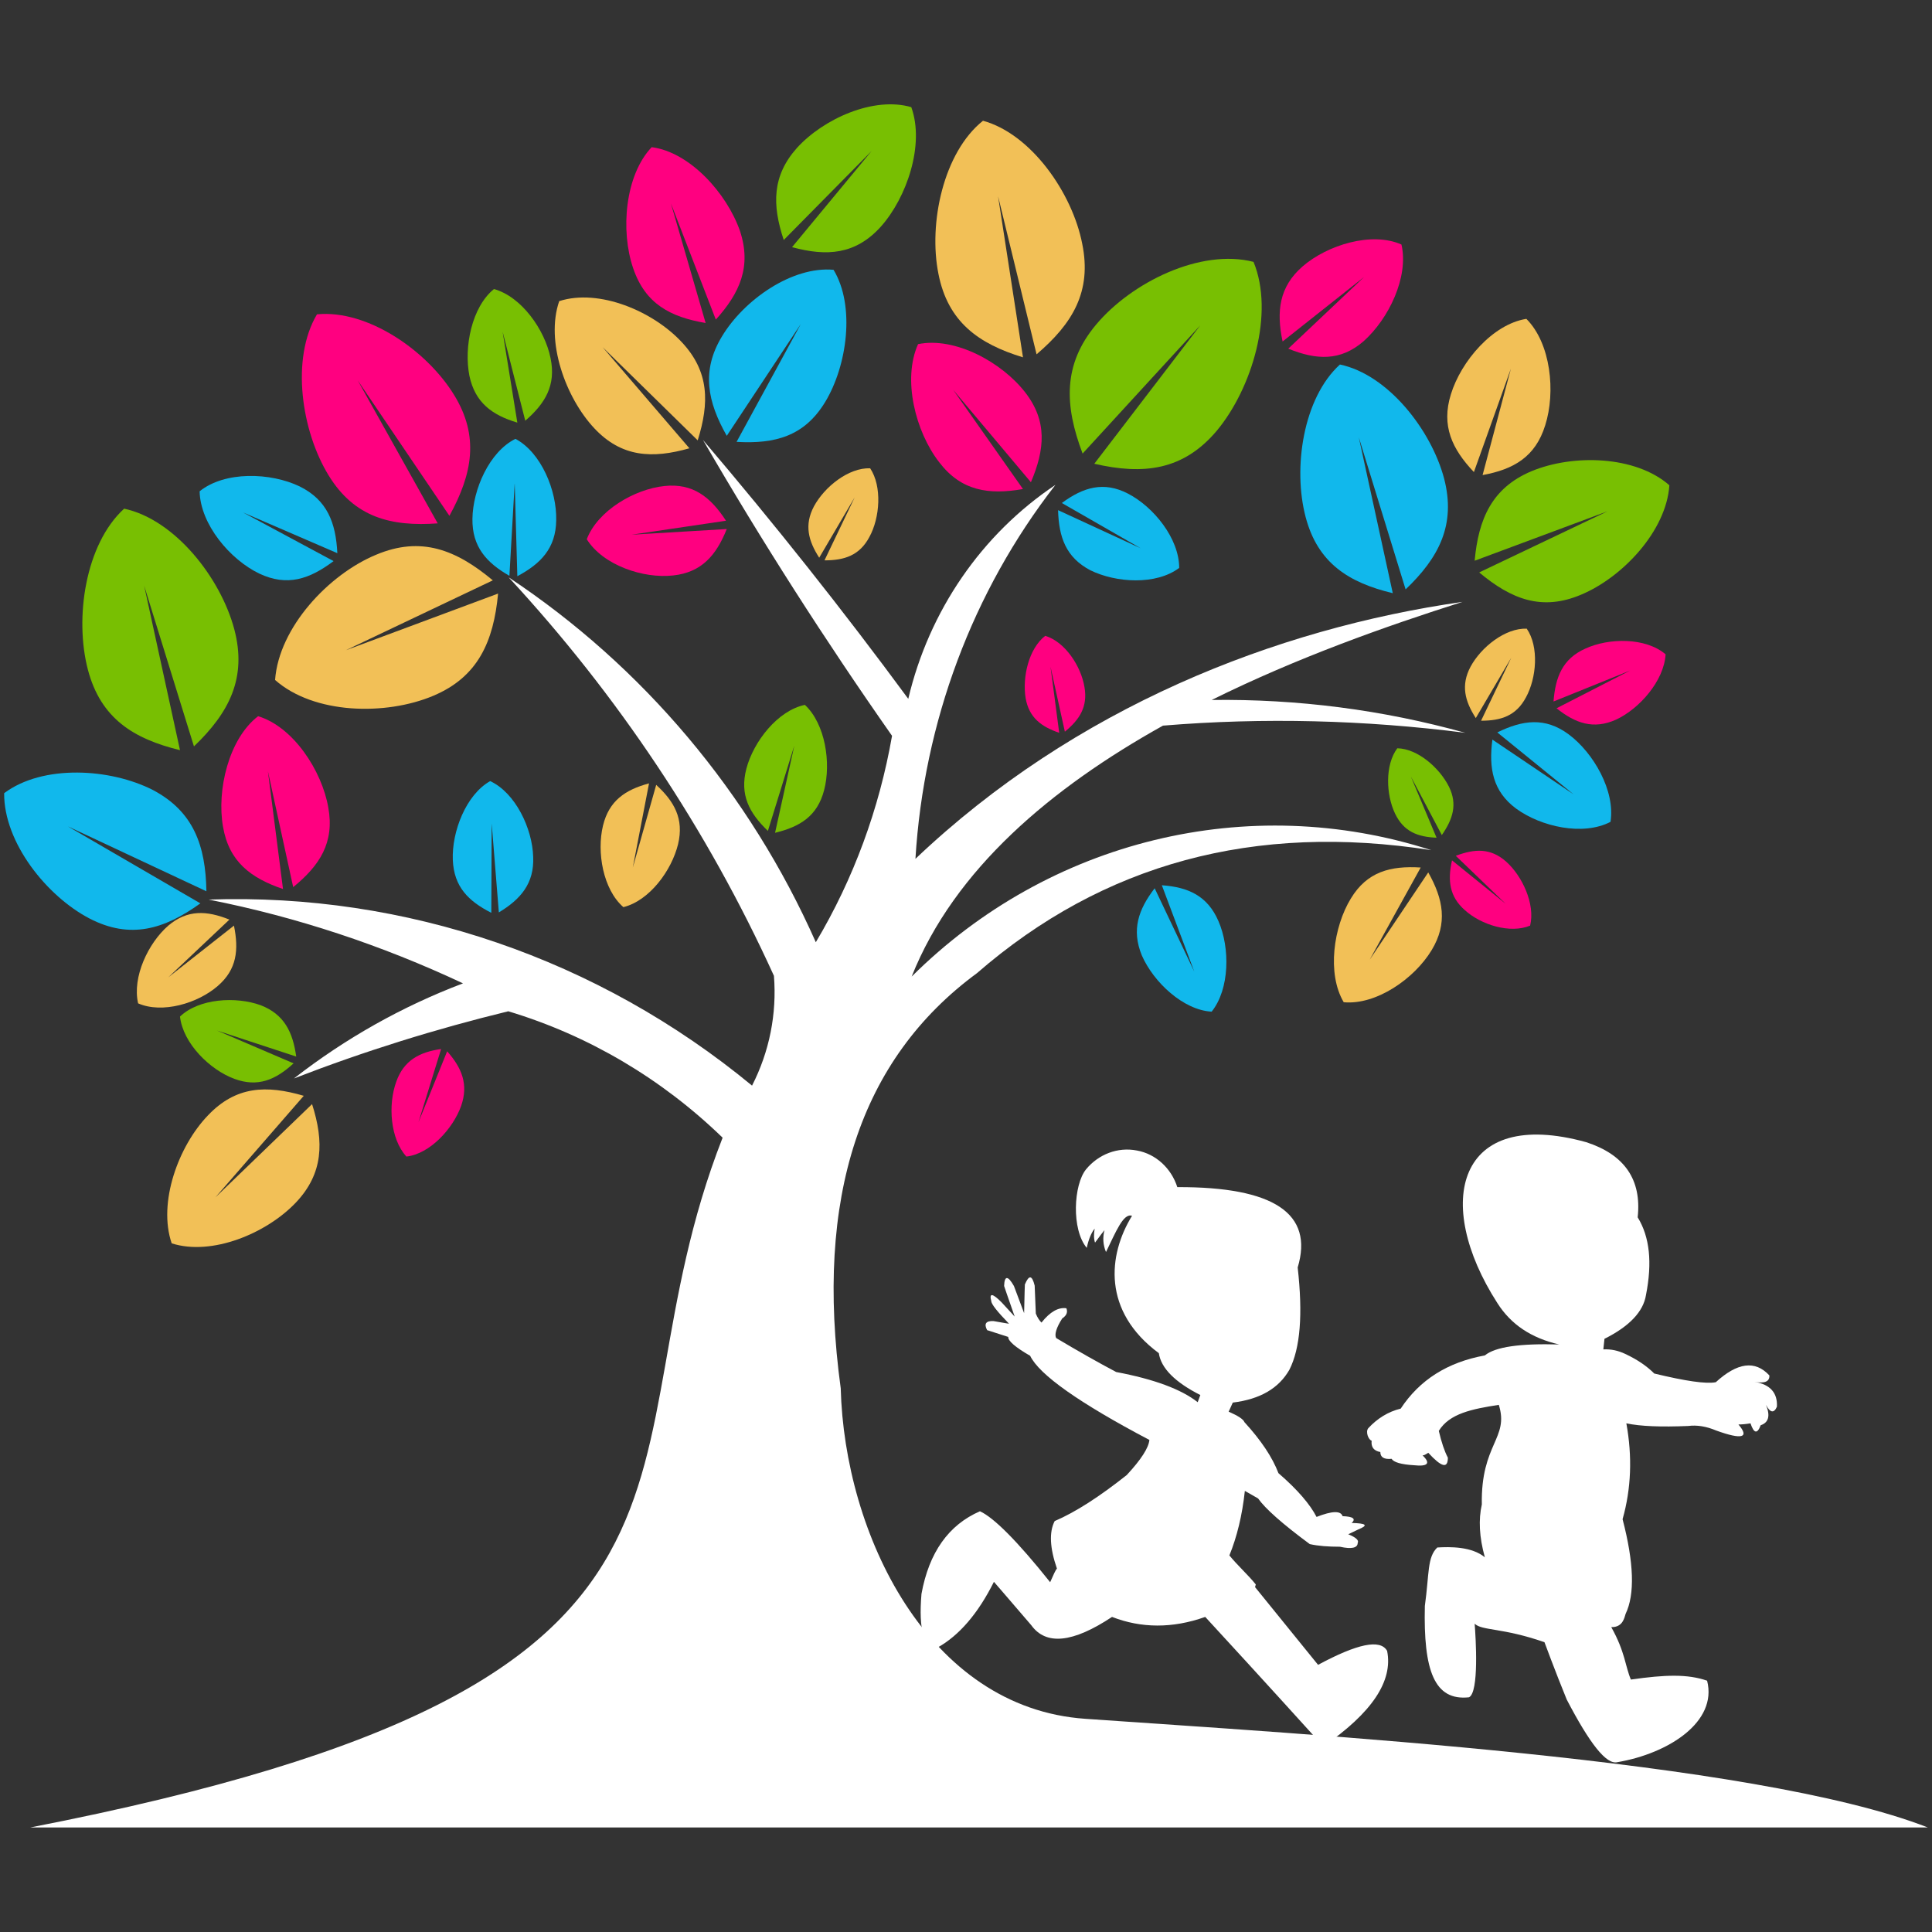 <?xml version="1.0" encoding="utf-8"?>
<!-- Generator: Adobe Illustrator 28.3.0, SVG Export Plug-In . SVG Version: 6.00 Build 0)  -->
<svg version="1.1" id="Livello_1" xmlns="http://www.w3.org/2000/svg" xmlns:xlink="http://www.w3.org/1999/xlink" x="0px" y="0px"
	 viewBox="0 0 512 512" style="enable-background:new 0 0 512 512;" xml:space="preserve">
<rect x="0" y="0" width="512" height="512" fill="#333333" stroke="none"/>
<style type="text/css">
	.st0{fill-rule:evenodd;clip-rule:evenodd;fill:#FFFFFF;}
	.st1{fill-rule:evenodd;clip-rule:evenodd;fill:#78BF02;}
	.st2{fill-rule:evenodd;clip-rule:evenodd;fill:#11B8EC;}
	.st3{fill-rule:evenodd;clip-rule:evenodd;fill:#FF0080;}
	.st4{fill-rule:evenodd;clip-rule:evenodd;fill:#F2C057;}
</style>
<g>
	<g>
		<g>
			<path class="st0" d="M396.8,345.3c3.6,5.7,9,9.3,16.4,11c-10.3-0.3-16.9,0.6-19.7,2.9c-9.9,1.8-17.3,6.5-22.3,14.1
				c-3.3,0.8-6.2,2.6-8.6,5.2c-0.8,1,0.1,3.1,0.9,3.3c-0.2,1.7,0.6,2.7,2.3,3c0,1.4,1,2,3,1.8c0.5,0.9,2.5,1.5,5.9,1.7
				c3.7,0.4,4.5-0.5,2.3-2.6c0.4,0,0.9-0.3,1.5-0.7c3.5,3.8,5.2,4.3,5.2,1.3c-0.9-1.7-1.7-4.1-2.4-7.1c2.8-4.6,8.8-5.8,15.9-6.9
				c2.8,8.9-4.8,10.3-4.5,26.4c-0.9,4-0.7,8.6,0.8,14c-3.5-2.9-9.3-2.8-12.6-2.6c-2.7,2.6-2.1,6.8-3.3,15.5
				c-0.4,17.1,2.5,25.2,11.7,24.2c2.7-1.3,1.8-15.7,1.5-19.5c2,1.9,7.3,1,18.5,4.9c0,0,2.8,7.6,5.9,15.2
				c6.1,11.7,10.5,17.3,13.4,16.6c13.6-2.3,26.6-10.7,23.8-21.6c-5.2-1.8-11.1-1.6-20.2-0.3c-1.5-3.5-1.5-7.3-5.2-13.9
				c3.1,0.1,3.5-2.6,3.8-3.5c2.5-5.2,2.2-13.6-0.8-25.1c2.3-8.1,2.6-16.6,1-25.4c3.8,0.8,9.2,1,16.4,0.7c2.3-0.3,4.8,0.1,7.4,1.2
				c6.9,2.5,8.9,1.9,5.9-1.6c0.9,0,2-0.1,3.2-0.3c0.9,2.7,1.8,2.9,2.7,0.5c2.1-0.7,2.6-2.5,1.4-5.4c1.1,2.1,2.1,2.3,2.9,0.5
				c0.2-3.7-1.8-5.9-5.9-6.6c2.7,0.5,4-0.1,3.9-1.7c-3.8-4.1-8.5-3.4-14.2,1.8c-2.6,0.5-8-0.3-16.3-2.3c-2-2-4.5-3.7-7.7-5.2
				c-1.9-0.9-3.8-1.3-5.8-1.2c0,0,0.1-0.9,0.3-2.8c6.6-3.3,10.3-7.2,11-11.6c1.7-8.6,1-15.4-2.2-20.6c1.1-10-3.5-16.6-13.6-19.9
				C386.1,293.2,379.7,318.7,396.8,345.3z"/>
			<path class="st0" d="M300,322.2c-6.4,10.4-7.9,25.3,7.1,36.4c0.6,4,4.3,7.7,11,11.1c0,0-0.2,0.6-0.7,1.9
				c-4.3-3.4-11.5-6.1-21.6-8c-4.9-2.6-10.2-5.6-15.9-9c-0.5-0.9,0-2.7,1.6-5.2c1.2-0.8,1.5-1.7,1.1-2.7c-2.1-0.3-4.3,0.9-6.6,3.8
				c-0.6-0.6-1.1-1.4-1.5-2.4c0,0-0.1-2.5-0.3-7.4c-0.7-2.8-1.5-2.9-2.6-0.3c0,0-0.1,2.5-0.2,7.6c0,0-0.9-2.4-2.7-7.2
				c-1.6-2.8-2.5-2.8-2.6,0c0,0,0.9,2.7,2.8,8.1c0,0-1.2-1.3-3.5-3.8c-2.4-2.4-3.3-2.5-2.7-0.3c0,0.8,1.6,2.8,4.7,6
				c0,0-1.4-0.2-4.1-0.7c-2-0.1-2.6,0.7-1.7,2.4c0,0,1.9,0.6,5.6,1.8c-0.1,1,1.8,2.7,5.8,5c2.4,5,13,12.5,31.6,22.3
				c-0.2,2.1-2.2,5.2-6,9.3c-7.2,5.7-13.5,9.8-19.1,12.2c-1.5,2.9-1.3,7.1,0.6,12.6c-0.4,0.4-0.9,1.6-1.8,3.6
				c-8.7-10.9-14.9-17.1-18.6-18.8c-8.3,3.6-13.5,10.9-15.5,21.9c-0.8,9.6,0.6,14.3,4.3,14.2c5.7-3.2,10.7-9,14.9-17.4
				c0,0,3.3,3.8,9.9,11.5c3.9,5.4,11,4.7,21.4-2.2c7.7,3,16,3.1,24.7,0c4.6,5,15.1,16.4,31.3,34.3c12.9-8.9,18.5-17.3,16.9-25.3
				c-1.8-3.2-7.9-1.9-18.3,3.7c-4.8-5.9-10.4-12.8-16.7-20.6l0.2-0.7c-1.9-2.4-4.9-5.1-7-7.7c2-4.9,3.4-10.6,4.1-17.1
				c0,0,1.2,0.7,3.5,2c1.9,2.7,6.4,6.7,13.7,12.1c2.2,0.5,4.9,0.7,8,0.7c3.1,0.7,4.7,0.3,4.7-1c0.4-0.7-0.5-1.5-2.5-2.3
				c0.6-0.3,1.5-0.7,2.7-1.3c2.7-1.1,2.1-1.6-1.8-1.7c1.2-1.1,0.4-1.7-2.4-1.8c-0.5-1.5-2.8-1.4-6.9,0.2c-1.7-3.3-5-7.2-10.1-11.6
				c-1.6-4.2-4.6-8.7-9-13.5c-0.3-0.8-1.7-1.7-4.2-2.8c0,0,0.4-0.8,1.1-2.4c7.3-0.9,12.2-3.8,15-8.7c2.9-5.7,3.6-14.7,2.2-27.1
				c4.3-14.3-6.3-21.4-31.9-21.3c-1.6-5-5.7-8.8-10.7-9.7c-5.1-1-10.2,1-13.5,5c-3.3,4.1-3.9,15.9,0.2,20.8c0.5-2.3,1.2-4,2.1-5.1
				c-0.3,1.7-0.2,2.9,0.1,3.7c1.3-1.8,2.1-2.8,2.5-3.3c-0.5,1.9-0.4,3.9,0.4,5.8C295.7,326.5,297.7,321.4,300,322.2z"/>
			<path class="st0" d="M8,484.3c416.1,0,502.9,0,502.9,0c-46.4-18.1-165.3-24.7-223.3-28.8c-41.8-2.9-63.8-49.1-64.8-87.6
				c-6.9-50.5,5.1-87.2,36.1-110c33.5-29.1,73.6-39.9,120.4-32.6c-48.4-15.6-101.3-2.7-137.7,33.5c11.4-28.6,37.2-50.1,66.6-66.5
				c26.7-2.2,53.5-1.5,80.1,1.9c-21.9-6.1-44.5-9-67.2-8.7c22.6-11.2,46.3-19.6,66.5-26c-49.6,7.1-102.8,28-145,68.1
				c2.2-36.2,15.1-70.8,37.1-99.1c-19.6,13.1-33.5,33.4-39,56.7c-17.3-23.5-35.5-46.4-54.4-68.6c15.6,26.9,32.3,53,50.1,78.4
				c-3.4,19.4-10.2,37.9-20.2,54.7c-17.5-39.5-45.8-73.1-81.4-96.7c28.8,31.1,52.6,66.7,70.3,105.6c0.8,10.1-1.2,20.1-5.8,29.1
				c-40.7-33.6-91.8-51.1-144-49.3c23.3,4.6,45.9,12.1,67.4,22.2c-16.1,6.1-31.2,14.6-44.8,25.2c18.6-7.2,37.5-13.1,56.8-17.8
				c21.3,6.4,40.7,17.9,56.8,33.5C156.9,389.8,207.5,445.5,8,484.3z"/>
			<path class="st1" d="M332.2,69.4c-14-3.6-32.3,5.4-41.7,16.6c-8.9,10.6-8.4,21.5-3.6,34.2l31.2-34L290,122.9
				c13,3,23.6,1.8,32.5-8.8C331.8,102.9,337.8,83,332.2,69.4z"/>
			<path class="st1" d="M442.4,128.6c-9-7.9-25.6-8.3-36.6-3.7c-10.4,4.4-14,12.6-15,23.7l35.2-13.1l-34,16.2
				c8.5,7.1,16.6,10.3,27,5.9C430,153,441.6,140.7,442.4,128.6z"/>
			<path class="st2" d="M426.8,217.8c1.3-8.2-4.5-18.3-11.1-23.2c-6.2-4.6-12.2-3.8-18.9-0.5l20.2,16.4l-21.5-14.5
				c-1,7.6,0.1,13.7,6.3,18.3C408.4,219.1,419.5,221.6,426.8,217.8z"/>
			<path class="st3" d="M405.5,245.3c1.4-5.7-2.1-13.2-6.4-17c-4.1-3.6-8.3-3.4-13.3-1.5l13.2,12.7L384.8,228
				c-1.2,5.3-0.7,9.6,3.4,13.2C392.5,245.1,400.2,247.5,405.5,245.3z"/>
			<path class="st4" d="M356.1,265.6c8.6,0.8,18.7-6.2,23.3-13.8c4.3-7.1,3.1-13.5-0.9-20.6L363,254.3l13.5-24.4
				c-8-0.5-14.2,1.1-18.5,8.2C353.4,245.6,351.6,258,356.1,265.6z"/>
			<path class="st4" d="M404.6,166.6c-5.7-0.2-12.1,4.9-14.9,10.1c-2.6,4.9-1.5,9.1,1.4,13.6l9.4-16l-8,16.7c5.3,0,9.3-1.3,11.9-6.2
				C407.2,179.7,407.9,171.4,404.6,166.6z"/>
			<path class="st4" d="M148.2,79.8c-3.7,10.7,1.7,25.6,9.3,33.7c7.2,7.7,15.4,8.1,25.2,5.3L159.7,92l25.2,24.7
				c3.1-9.9,3.1-18.2-4.2-26C173.1,82.5,158.8,76.4,148.2,79.8z"/>
			<path class="st2" d="M220.9,71.5c-11-1-23.8,8-29.6,17.7c-5.5,9.1-3.8,17.3,1.3,26.3l19.6-29.6l-17,31.2
				c10.2,0.6,18-1.5,23.5-10.6C224.5,96.9,226.7,81.1,220.9,71.5z"/>
			<path class="st4" d="M72.9,180.2c10.3,9.1,29.3,9.5,41.9,4.2c11.9-5,16-14.4,17.2-27.1l-40.3,15l38.9-18.5
				c-9.7-8.1-19-11.8-30.9-6.8C87.1,152.2,73.9,166.3,72.9,180.2z"/>
			<path class="st4" d="M45.5,329.5c10.6,3.4,25.1-2.6,32.9-10.8c7.3-7.7,7.5-16.1,4.3-26.1l-25.6,24.7l23.4-26.9
				c-9.9-2.9-18-2.6-25.4,5.2C47.3,303.7,41.8,318.7,45.5,329.5z"/>
			<path class="st1" d="M47.7,269.4c0.8,7.1,7.9,14.1,14.4,16.5c6.2,2.3,10.9,0.3,15.7-4.1l-20.3-8.7l21,6.9
				c-0.9-6.5-3.2-11.2-9.4-13.6C62.5,264,52.7,264.6,47.7,269.4z"/>
			<path class="st2" d="M1.1,210.2c-0.1,13.1,11.3,27.3,22.6,33.2c10.8,5.6,19.8,2.9,29.4-4l-35.1-20.4l36.7,17.2
				c-0.2-12.1-3.4-21.1-14.1-26.8C29.3,203.6,11.4,202.5,1.1,210.2z"/>
			<path class="st3" d="M68.4,189.8c-7.8,6-11,19.6-9.3,29.3c1.6,9.3,7.4,13.6,15.9,16.5L71,204.4l6.7,30.7c7-5.7,11-11.8,9.3-21.1
				C85.3,204.2,77.7,192.6,68.4,189.8z"/>
			<path class="st4" d="M36.6,265.9c6.4,2.8,15.8,0,21.1-4.6c5.1-4.4,5.6-9.6,4.3-16L44.6,259l16.2-15.3c-6-2.4-11.1-2.7-16.2,1.6
				C39.3,249.9,35,258.9,36.6,265.9z"/>
			<path class="st2" d="M321.1,268.1c4.8-6,4.9-16.9,1.8-24c-2.9-6.7-8-9-15-9.5l8.6,22.9l-10.5-22.1c-4.3,5.6-6.2,11-3.4,17.8
				C305.7,260.3,313.6,267.7,321.1,268.1z"/>
			<path class="st2" d="M312.5,150.5c0-7.8-6.8-16.2-13.6-19.7c-6.4-3.3-11.8-1.7-17.5,2.5l20.9,12l-21.9-10.1
				c0.2,7.2,2.1,12.5,8.5,15.9C295.8,154.5,306.4,155.1,312.5,150.5z"/>
			<path class="st3" d="M243.3,91.2c9.8-2,22.2,4.8,28.4,12.8c5.9,7.6,5.2,15.1,1.5,23.8l-20.6-24.5l18.5,26.3
				c-9.1,1.6-16.4,0.5-22.2-7.1C242.6,114.4,239.1,100.5,243.3,91.2z"/>
			<path class="st4" d="M230.6,124.1c-5.7-0.2-12.1,4.9-14.9,10.1c-2.6,4.9-1.5,9.1,1.4,13.6l9.4-16l-8,16.7c5.3,0,9.3-1.3,11.9-6.2
				C233.2,137.2,233.8,128.9,230.6,124.1z"/>
			<path class="st2" d="M136.6,116.3c-6.9,3.4-11.3,13.4-11.4,21.2c-0.1,7.4,3.7,11.6,9.8,15.1l1.4-24.6l0.7,24.7
				c6.2-3.3,10.2-7.4,10.3-14.8C147.6,130,143.4,119.9,136.6,116.3z"/>
			<path class="st1" d="M370.3,198.3c-3.3,4.4-3,12.3-0.6,17.3c2.3,4.8,6,6.2,11,6.4l-6.8-16.2l8.2,15.5c2.9-4.2,4.2-8.1,1.9-12.8
				C381.5,203.5,375.7,198.4,370.3,198.3z"/>
			<path class="st2" d="M355.1,96.6c-9.8,8.9-12.5,27.5-9.1,40.4c3.2,12.2,11.4,17.4,23.1,20.2l-9-41.3l12.4,40.3
				c8.8-8.4,13.4-17.1,10.2-29.4C379.3,114,367.9,99.3,355.1,96.6z"/>
			<path class="st3" d="M107.7,306.5c-4.3-4.7-4.9-13.7-2.7-19.8c2-5.7,6.2-7.9,11.9-8.7l-6,19.4l7.6-18.8c3.9,4.4,5.7,8.8,3.7,14.5
				C120,299.2,113.9,305.8,107.7,306.5z"/>
			<path class="st2" d="M129.9,207c-6.4,3.6-10.2,13.4-9.9,20.9c0.3,7.1,4.1,10.9,10.2,14l0.1-23.7l1.9,23.6
				c5.8-3.5,9.4-7.7,9.1-14.7C141.1,219.6,136.6,210.1,129.9,207z"/>
			<path class="st4" d="M404.5,84.5c-8.9,1.4-17.3,11.2-20,20c-2.6,8.3,0.3,14.5,6.1,20.6l9.8-27.4l-7.5,28.2
				c8.2-1.5,14-4.8,16.6-13.2C412.3,103.9,411,91,404.5,84.5z"/>
			<path class="st3" d="M441.4,173.4c-5.3-4.5-15-4.4-21.3-1.5c-6,2.7-7.9,7.5-8.4,14l20.3-8.2l-19.5,10c5,4,9.8,5.7,15.8,3
				C434.5,187.8,441,180.4,441.4,173.4z"/>
			<path class="st4" d="M260.5,32C250,40.4,246,59.2,248.7,72.6c2.5,12.7,10.6,18.5,22.4,22.1L264.5,52l10.2,41.9
				c9.5-8.1,14.7-16.6,12.1-29.3C284.2,51.2,273.3,35.5,260.5,32z"/>
			<path class="st3" d="M155.5,142.9c2.9-7.6,12.7-13.3,20.6-14.1c7.5-0.8,12.2,2.9,16.3,9.2l-25,3.7l25.2-1.5
				c-2.8,7-6.7,11.5-14.2,12.3C170.5,153.4,159.8,149.8,155.5,142.9z"/>
			<path class="st1" d="M213.3,186.8c-7.2,1.5-13.6,9.7-15.5,16.9c-1.8,6.9,0.7,11.7,5.7,16.5l7-22.6l-5.1,23.1
				c6.6-1.6,11.2-4.4,13-11.3C220.3,202.2,218.7,191.8,213.3,186.8z"/>
			<path class="st4" d="M165.2,240.4c-5.4-4.7-7.1-14.6-5.4-21.6c1.6-6.6,5.9-9.5,12.2-11.2l-4.3,22.3l6.2-21.9
				c4.8,4.4,7.4,9,5.8,15.7C178,230.7,172.1,238.7,165.2,240.4z"/>
			<path class="st3" d="M84,83.3c-7,11.8-4.1,31,3.1,42.7c6.8,11.1,16.5,13.6,28.9,12.7l-21.2-37.9l24.3,35.9
				c6.1-11.1,8-21.1,1.2-32.1C113.1,92.9,97.4,82,84,83.3z"/>
			<path class="st3" d="M172.7,39c-7.1,7.5-8.3,22.2-4.9,32.1c3.2,9.4,9.8,12.9,19.2,14.5l-9.2-31.7l11.9,30.8
				c6.4-7.1,9.5-14.1,6.4-23.5C192.6,51.2,182.8,40.3,172.7,39z"/>
			<path class="st1" d="M32.9,134.8c-10.3,9.4-13.2,29-9.6,42.7c3.4,12.9,12.1,18.3,24.4,21.3l-9.5-43.6l13.2,42.6
				c9.3-8.9,14.1-18.1,10.7-31C58.5,153.2,46.4,137.7,32.9,134.8z"/>
			<path class="st1" d="M130.9,76.6c-5.9,4.8-8,15.4-6.5,23c1.5,7.1,6,10.4,12.7,12.4l-3.9-24.1l6,23.6c5.3-4.6,8.2-9.4,6.7-16.6
				C144.4,87.4,138.2,78.6,130.9,76.6z"/>
			<path class="st2" d="M52.9,130.2c6.7-5.4,18.8-5,26.5-1.3c7.3,3.6,9.6,9.6,10,17.7l-25-10.8l24,12.9c-6.4,4.8-12.3,6.8-19.7,3.3
				C61,148.3,53.1,139,52.9,130.2z"/>
			<path class="st1" d="M241.5,28.4c-9.9-2.9-23.2,3-30.3,10.8c-6.6,7.4-6.6,15.1-3.5,24.4L231,40l-21.1,25.5
				c9.2,2.5,16.8,2,23.5-5.4C240.3,52.4,245.1,38.3,241.5,28.4z"/>
			<path class="st3" d="M371.4,64.8c-7.9-3.5-19.6,0.1-26.2,5.8c-6.2,5.4-7,11.9-5.3,19.9l21.6-17.1l-20.1,19c7.4,3,13.8,3.4,20-2
				C368,84.5,373.4,73.4,371.4,64.8z"/>
			<path class="st3" d="M277,168.5c-4.4,3.4-6.1,11-5.2,16.5c0.9,5.2,4.2,7.6,8.9,9.2l-2.3-17.5l3.8,17.2c3.9-3.2,6.1-6.6,5.2-11.8
				C286.5,176.6,282.3,170.1,277,168.5z"/>
		</g>
	</g>
</g>
</svg>
